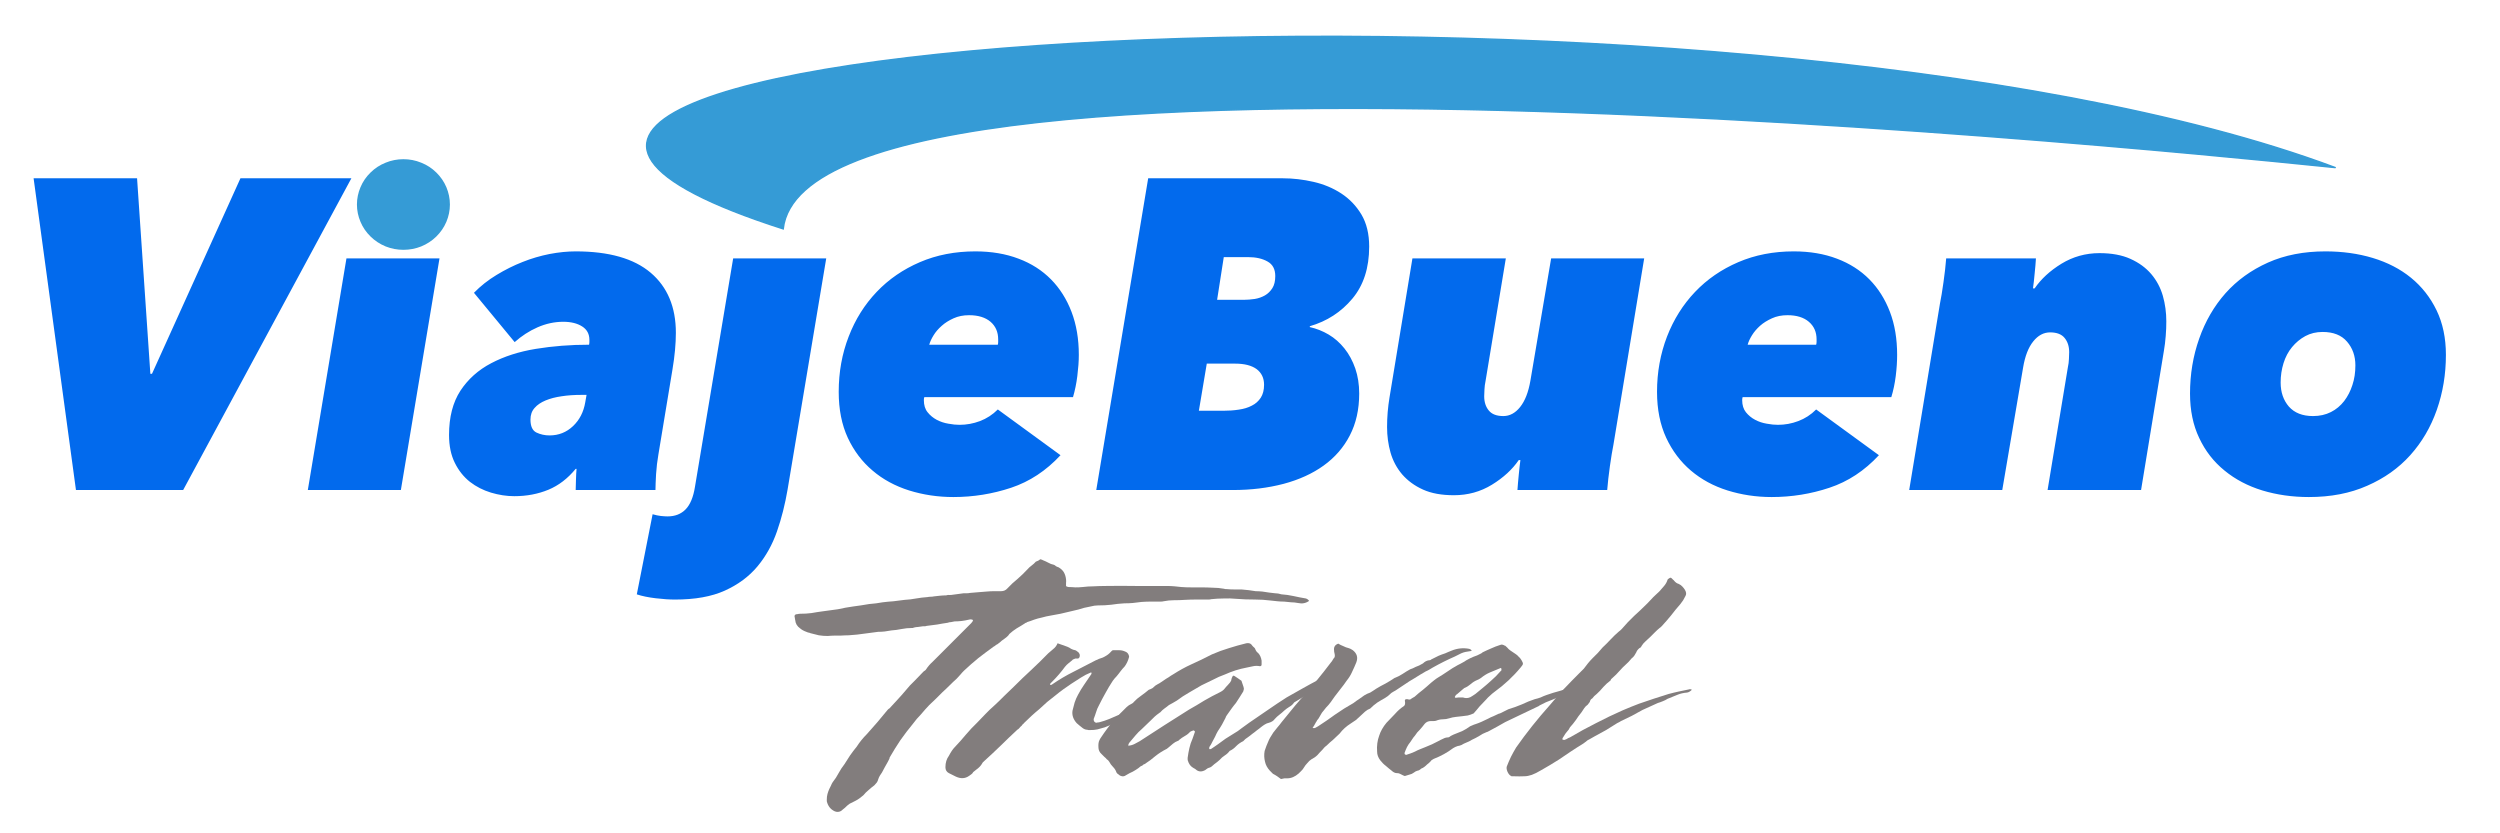<svg xmlns="http://www.w3.org/2000/svg" xmlns:xlink="http://www.w3.org/1999/xlink" width="150" zoomAndPan="magnify" viewBox="0 0 112.5 37.5" height="50" preserveAspectRatio="xMidYMid meet" version="1.0"><defs><g/></defs><path fill="#026aed" d="M 8.242 22.051 L 3.418 22.051 L 1.512 8.023 L 6.168 8.023 L 6.766 16.82 L 6.84 16.82 L 10.82 8.023 L 15.812 8.023 Z M 13.852 22.051 L 15.59 11.629 L 19.777 11.629 L 18.039 22.051 Z M 26.395 17.77 L 26.152 17.77 C 25.84 17.77 25.547 17.789 25.273 17.832 C 24.996 17.871 24.758 17.934 24.551 18.02 C 24.348 18.105 24.18 18.215 24.059 18.355 C 23.934 18.492 23.871 18.668 23.871 18.879 C 23.871 19.184 23.961 19.379 24.141 19.465 C 24.32 19.551 24.52 19.594 24.73 19.594 C 25.141 19.594 25.492 19.453 25.785 19.176 C 26.078 18.898 26.262 18.543 26.336 18.105 Z M 29.629 20.445 C 29.578 20.734 29.543 21.031 29.523 21.336 C 29.508 21.641 29.496 21.879 29.496 22.051 L 25.906 22.051 C 25.906 21.957 25.91 21.809 25.918 21.605 C 25.922 21.398 25.934 21.23 25.945 21.098 L 25.906 21.098 C 25.547 21.535 25.137 21.848 24.676 22.039 C 24.211 22.23 23.703 22.328 23.141 22.328 C 22.793 22.328 22.445 22.273 22.094 22.168 C 21.746 22.062 21.43 21.902 21.148 21.684 C 20.871 21.465 20.641 21.18 20.469 20.832 C 20.293 20.48 20.207 20.062 20.207 19.574 C 20.207 18.766 20.379 18.105 20.719 17.582 C 21.062 17.062 21.523 16.648 22.105 16.344 C 22.684 16.039 23.352 15.824 24.113 15.699 C 24.875 15.574 25.672 15.512 26.508 15.512 C 26.52 15.461 26.523 15.418 26.523 15.383 C 26.523 15.352 26.523 15.32 26.523 15.293 C 26.523 15.031 26.414 14.828 26.199 14.691 C 25.98 14.551 25.695 14.48 25.348 14.48 C 24.949 14.48 24.562 14.566 24.188 14.73 C 23.812 14.895 23.473 15.117 23.16 15.395 L 21.328 13.176 C 21.625 12.871 21.965 12.602 22.348 12.371 C 22.727 12.141 23.117 11.945 23.516 11.789 C 23.914 11.629 24.32 11.512 24.73 11.43 C 25.141 11.352 25.535 11.312 25.906 11.312 C 27.402 11.312 28.527 11.633 29.281 12.273 C 30.035 12.914 30.414 13.816 30.414 14.977 C 30.414 15.465 30.363 16.016 30.262 16.621 Z M 35.441 22.031 C 35.328 22.691 35.172 23.316 34.965 23.91 C 34.758 24.508 34.465 25.031 34.086 25.488 C 33.707 25.941 33.219 26.305 32.617 26.578 C 32.02 26.848 31.273 26.98 30.375 26.98 C 30.125 26.98 29.836 26.961 29.508 26.922 C 29.176 26.883 28.891 26.824 28.656 26.746 L 29.367 23.141 C 29.504 23.18 29.629 23.207 29.738 23.219 C 29.852 23.23 29.953 23.238 30.039 23.238 C 30.375 23.238 30.645 23.133 30.852 22.922 C 31.059 22.711 31.199 22.375 31.273 21.91 L 32.992 11.629 L 37.18 11.629 Z M 34.777 9.52 C 34.676 9.289 33.234 9.188 33.234 8.934 C 33.234 8.578 33.293 8.246 33.402 7.934 C 33.516 7.625 33.68 7.352 33.891 7.121 C 34.102 6.891 34.352 6.711 34.637 6.578 C 34.926 6.445 35.25 6.379 35.609 6.379 C 35.91 6.379 36.188 6.434 36.441 6.539 C 36.695 6.645 36.914 6.785 37.098 6.965 C 37.277 7.141 37.418 7.348 37.516 7.578 C 37.277 7.871 35.668 8.637 35.516 8.809 C 35.312 9.039 34.914 8.961 34.621 9.094 C 32.227 9.375 34.68 10.352 34.777 9.52 Z M 41.594 17.871 C 41.578 17.91 41.574 17.957 41.574 18.008 C 41.574 18.23 41.629 18.414 41.742 18.551 C 41.852 18.691 41.992 18.805 42.152 18.891 C 42.316 18.977 42.488 19.035 42.676 19.066 C 42.863 19.102 43.031 19.117 43.18 19.117 C 43.492 19.117 43.797 19.062 44.098 18.949 C 44.395 18.836 44.664 18.664 44.902 18.426 L 47.723 20.484 C 47.074 21.184 46.332 21.672 45.5 21.949 C 44.664 22.227 43.797 22.367 42.902 22.367 C 42.203 22.367 41.539 22.266 40.91 22.07 C 40.281 21.871 39.73 21.574 39.266 21.176 C 38.797 20.781 38.426 20.289 38.152 19.703 C 37.879 19.113 37.742 18.426 37.742 17.633 C 37.742 16.746 37.891 15.918 38.191 15.145 C 38.488 14.371 38.91 13.703 39.449 13.137 C 39.992 12.566 40.641 12.121 41.395 11.797 C 42.148 11.473 42.98 11.312 43.891 11.312 C 44.613 11.312 45.262 11.422 45.836 11.641 C 46.41 11.855 46.895 12.168 47.293 12.57 C 47.691 12.973 48 13.461 48.219 14.035 C 48.438 14.609 48.547 15.254 48.547 15.969 C 48.547 16.258 48.523 16.574 48.48 16.918 C 48.438 17.262 48.371 17.578 48.285 17.871 Z M 44.902 15.512 C 44.914 15.473 44.918 15.43 44.918 15.383 C 44.918 15.336 44.918 15.301 44.918 15.273 C 44.918 14.945 44.805 14.68 44.574 14.48 C 44.344 14.285 44.023 14.184 43.609 14.184 C 43.348 14.184 43.117 14.23 42.91 14.324 C 42.703 14.418 42.527 14.527 42.379 14.66 C 42.227 14.793 42.105 14.934 42.012 15.086 C 41.918 15.238 41.852 15.379 41.816 15.512 Z M 57.723 8.023 C 58.188 8.023 58.648 8.078 59.109 8.184 C 59.57 8.289 59.988 8.465 60.359 8.707 C 60.734 8.953 61.035 9.27 61.266 9.656 C 61.496 10.047 61.613 10.527 61.613 11.094 C 61.613 12.059 61.359 12.84 60.855 13.441 C 60.352 14.043 59.711 14.457 58.941 14.68 L 58.941 14.719 C 59.238 14.785 59.523 14.898 59.789 15.055 C 60.059 15.215 60.293 15.422 60.5 15.68 C 60.707 15.938 60.867 16.238 60.988 16.582 C 61.105 16.926 61.164 17.301 61.164 17.711 C 61.164 18.426 61.023 19.051 60.742 19.594 C 60.465 20.133 60.07 20.586 59.566 20.949 C 59.062 21.312 58.461 21.586 57.762 21.773 C 57.062 21.957 56.305 22.051 55.48 22.051 L 49.332 22.051 L 51.668 8.023 Z M 55.07 11.57 L 54.77 13.492 L 55.969 13.492 C 56.129 13.492 56.293 13.477 56.465 13.453 C 56.629 13.426 56.785 13.371 56.922 13.293 C 57.059 13.215 57.168 13.105 57.258 12.965 C 57.344 12.828 57.387 12.648 57.387 12.422 C 57.387 12.117 57.273 11.898 57.043 11.77 C 56.812 11.637 56.516 11.57 56.156 11.57 Z M 54.305 16.363 L 53.949 18.484 L 55.051 18.484 C 55.289 18.484 55.52 18.469 55.742 18.434 C 55.969 18.402 56.164 18.344 56.332 18.254 C 56.5 18.172 56.633 18.051 56.734 17.898 C 56.832 17.746 56.883 17.551 56.883 17.316 C 56.883 17.012 56.77 16.777 56.547 16.609 C 56.32 16.445 56 16.363 55.574 16.363 Z M 72.605 20.008 C 72.555 20.262 72.5 20.582 72.445 20.98 C 72.391 21.375 72.348 21.734 72.324 22.051 L 68.285 22.051 C 68.301 21.852 68.316 21.625 68.344 21.367 C 68.367 21.109 68.395 20.887 68.418 20.703 L 68.344 20.703 C 68.055 21.125 67.652 21.496 67.137 21.812 C 66.621 22.129 66.051 22.285 65.426 22.285 C 64.879 22.285 64.414 22.203 64.035 22.031 C 63.652 21.859 63.344 21.629 63.098 21.348 C 62.855 21.062 62.68 20.734 62.574 20.367 C 62.469 19.996 62.418 19.613 62.418 19.215 C 62.418 19.004 62.426 18.785 62.445 18.551 C 62.465 18.32 62.492 18.102 62.527 17.891 L 63.559 11.629 L 67.762 11.629 L 66.848 17.156 C 66.82 17.273 66.809 17.398 66.801 17.523 C 66.793 17.648 66.789 17.75 66.789 17.832 C 66.789 18.094 66.859 18.309 66.996 18.473 C 67.133 18.641 67.352 18.723 67.652 18.723 C 67.938 18.723 68.191 18.586 68.406 18.316 C 68.625 18.043 68.777 17.652 68.867 17.137 L 69.801 11.629 L 73.988 11.629 Z M 78.418 17.871 C 78.406 17.91 78.398 17.957 78.398 18.008 C 78.398 18.23 78.457 18.414 78.566 18.551 C 78.68 18.691 78.816 18.805 78.98 18.891 C 79.141 18.977 79.316 19.035 79.504 19.066 C 79.691 19.102 79.859 19.117 80.008 19.117 C 80.32 19.117 80.625 19.062 80.922 18.949 C 81.223 18.836 81.492 18.664 81.727 18.426 L 84.551 20.484 C 83.902 21.184 83.16 21.672 82.324 21.949 C 81.492 22.227 80.625 22.367 79.727 22.367 C 79.027 22.367 78.367 22.266 77.738 22.07 C 77.105 21.871 76.559 21.574 76.09 21.176 C 75.625 20.781 75.254 20.289 74.98 19.703 C 74.707 19.113 74.566 18.426 74.566 17.633 C 74.566 16.746 74.719 15.918 75.016 15.145 C 75.316 14.371 75.738 13.703 76.277 13.137 C 76.82 12.566 77.469 12.121 78.223 11.797 C 78.977 11.473 79.809 11.312 80.719 11.312 C 81.441 11.312 82.09 11.422 82.664 11.641 C 83.234 11.855 83.723 12.168 84.121 12.57 C 84.52 12.973 84.828 13.461 85.047 14.035 C 85.266 14.609 85.371 15.254 85.371 15.969 C 85.371 16.258 85.352 16.574 85.309 16.918 C 85.266 17.262 85.199 17.578 85.109 17.871 Z M 81.727 15.512 C 81.738 15.473 81.746 15.43 81.746 15.383 C 81.746 15.336 81.746 15.301 81.746 15.273 C 81.746 14.945 81.633 14.68 81.398 14.48 C 81.172 14.285 80.848 14.184 80.438 14.184 C 80.176 14.184 79.941 14.23 79.738 14.324 C 79.531 14.418 79.352 14.527 79.203 14.66 C 79.055 14.793 78.934 14.934 78.84 15.086 C 78.746 15.238 78.68 15.379 78.645 15.512 Z M 87.297 13.668 C 87.348 13.418 87.402 13.094 87.457 12.699 C 87.512 12.305 87.555 11.945 87.578 11.629 L 91.617 11.629 C 91.605 11.828 91.586 12.055 91.559 12.312 C 91.535 12.57 91.512 12.793 91.484 12.977 L 91.559 12.977 C 91.848 12.555 92.25 12.184 92.766 11.867 C 93.285 11.551 93.855 11.391 94.477 11.391 C 95.023 11.391 95.488 11.477 95.867 11.648 C 96.25 11.82 96.562 12.047 96.805 12.332 C 97.047 12.617 97.223 12.945 97.328 13.312 C 97.434 13.684 97.484 14.066 97.484 14.461 C 97.484 14.672 97.477 14.895 97.457 15.125 C 97.441 15.355 97.41 15.578 97.375 15.789 L 96.348 22.051 L 92.141 22.051 L 93.055 16.523 C 93.082 16.402 93.098 16.281 93.102 16.156 C 93.109 16.031 93.113 15.93 93.113 15.848 C 93.113 15.586 93.043 15.371 92.906 15.207 C 92.77 15.039 92.551 14.957 92.254 14.957 C 91.965 14.957 91.711 15.094 91.496 15.363 C 91.277 15.633 91.125 16.027 91.039 16.543 L 90.102 22.051 L 85.914 22.051 Z M 103.898 22.367 C 103.152 22.367 102.453 22.266 101.805 22.07 C 101.156 21.871 100.59 21.574 100.105 21.176 C 99.617 20.781 99.238 20.293 98.965 19.711 C 98.688 19.133 98.551 18.465 98.551 17.711 C 98.551 16.84 98.688 16.016 98.965 15.234 C 99.238 14.457 99.633 13.777 100.148 13.195 C 100.668 12.613 101.301 12.156 102.059 11.816 C 102.812 11.48 103.672 11.312 104.645 11.312 C 105.406 11.312 106.117 11.41 106.777 11.609 C 107.438 11.809 108.012 12.105 108.496 12.5 C 108.984 12.898 109.367 13.387 109.648 13.969 C 109.926 14.547 110.066 15.215 110.066 15.969 C 110.066 16.84 109.93 17.664 109.656 18.445 C 109.383 19.223 108.984 19.902 108.461 20.484 C 107.938 21.066 107.293 21.523 106.523 21.859 C 105.758 22.199 104.883 22.367 103.898 22.367 Z M 105.992 16.441 C 105.992 16.02 105.867 15.664 105.617 15.375 C 105.367 15.082 105 14.938 104.516 14.938 C 104.23 14.938 103.969 15 103.738 15.125 C 103.508 15.25 103.309 15.418 103.141 15.621 C 102.973 15.824 102.844 16.066 102.758 16.344 C 102.672 16.621 102.629 16.91 102.629 17.215 C 102.629 17.652 102.754 18.012 103 18.297 C 103.25 18.578 103.609 18.723 104.086 18.723 C 104.383 18.723 104.652 18.664 104.891 18.543 C 105.125 18.426 105.324 18.258 105.488 18.047 C 105.648 17.836 105.773 17.594 105.859 17.324 C 105.949 17.055 105.992 16.762 105.992 16.441 Z M 105.992 16.441 " fill-opacity="1" fill-rule="nonzero"/><path stroke-linecap="butt" transform="matrix(0.073, 0, 0, 0.072, -73.159, -55.934)" fill-opacity="1" fill="#359bd6" fill-rule="evenodd" stroke-linejoin="miter" d="M 2441.689 881.585 C 2448.147 882.825 1501.265 775.936 1484.956 919.91 C 1113.136 799.006 2071.752 741.223 2441.689 881.585 Z M 2441.689 881.585 " stroke="#359bd6" stroke-width="0.9" stroke-opacity="1" stroke-miterlimit="22.926"/><path fill="#359bd6" d="M 20.246 9.203 C 20.246 9.473 20.191 9.734 20.086 9.984 C 19.98 10.234 19.828 10.453 19.633 10.645 C 19.438 10.836 19.211 10.984 18.953 11.09 C 18.699 11.191 18.43 11.242 18.152 11.242 C 17.879 11.242 17.609 11.191 17.355 11.09 C 17.098 10.984 16.871 10.836 16.676 10.645 C 16.48 10.453 16.328 10.234 16.223 9.984 C 16.117 9.734 16.062 9.473 16.062 9.203 C 16.062 8.934 16.117 8.672 16.223 8.422 C 16.328 8.172 16.48 7.953 16.676 7.762 C 16.871 7.57 17.098 7.422 17.355 7.32 C 17.609 7.215 17.879 7.164 18.152 7.164 C 18.43 7.164 18.699 7.215 18.953 7.32 C 19.211 7.422 19.438 7.57 19.633 7.762 C 19.828 7.953 19.98 8.172 20.086 8.422 C 20.191 8.672 20.246 8.934 20.246 9.203 Z M 20.246 9.203 " fill-opacity="1" fill-rule="nonzero"/><g fill="#827d7d" fill-opacity="1"><g transform="translate(36.331, 34.791)"><g><path d="M 10.484 -9.625 C 10.535 -9.613 10.578 -9.598 10.609 -9.578 C 10.691 -9.547 10.77 -9.508 10.844 -9.469 C 10.914 -9.426 11 -9.395 11.094 -9.375 C 11.125 -9.363 11.156 -9.344 11.188 -9.312 C 11.227 -9.289 11.266 -9.273 11.297 -9.266 C 11.41 -9.203 11.492 -9.125 11.547 -9.031 C 11.598 -8.938 11.629 -8.832 11.641 -8.719 C 11.648 -8.664 11.648 -8.613 11.641 -8.562 C 11.641 -8.52 11.641 -8.473 11.641 -8.422 C 11.648 -8.41 11.664 -8.398 11.688 -8.391 C 11.719 -8.379 11.738 -8.375 11.75 -8.375 C 11.852 -8.375 11.957 -8.367 12.062 -8.359 C 12.176 -8.359 12.285 -8.363 12.391 -8.375 C 12.555 -8.395 12.719 -8.406 12.875 -8.406 C 13.039 -8.414 13.211 -8.422 13.391 -8.422 C 13.859 -8.43 14.328 -8.43 14.797 -8.422 C 15.273 -8.422 15.75 -8.422 16.219 -8.422 C 16.32 -8.422 16.426 -8.414 16.531 -8.406 C 16.633 -8.395 16.734 -8.383 16.828 -8.375 C 16.973 -8.363 17.125 -8.359 17.281 -8.359 C 17.438 -8.359 17.594 -8.359 17.75 -8.359 C 17.914 -8.359 18.082 -8.352 18.25 -8.344 C 18.414 -8.344 18.582 -8.328 18.75 -8.297 C 18.77 -8.285 18.812 -8.281 18.875 -8.281 C 18.988 -8.27 19.098 -8.266 19.203 -8.266 C 19.316 -8.266 19.426 -8.266 19.531 -8.266 C 19.645 -8.254 19.754 -8.242 19.859 -8.234 C 19.961 -8.223 20.066 -8.207 20.172 -8.188 C 20.273 -8.188 20.375 -8.18 20.469 -8.172 C 20.57 -8.16 20.676 -8.145 20.781 -8.125 C 20.863 -8.113 20.953 -8.102 21.047 -8.094 C 21.141 -8.094 21.234 -8.078 21.328 -8.047 C 21.516 -8.035 21.695 -8.008 21.875 -7.969 C 22.062 -7.926 22.25 -7.891 22.438 -7.859 C 22.5 -7.836 22.547 -7.801 22.578 -7.75 C 22.43 -7.645 22.266 -7.613 22.078 -7.656 C 21.973 -7.676 21.867 -7.688 21.766 -7.688 C 21.66 -7.695 21.555 -7.707 21.453 -7.719 C 21.359 -7.719 21.258 -7.723 21.156 -7.734 C 21.051 -7.742 20.953 -7.754 20.859 -7.766 C 20.617 -7.797 20.379 -7.812 20.141 -7.812 C 19.859 -7.812 19.578 -7.82 19.297 -7.844 C 19.109 -7.863 18.922 -7.867 18.734 -7.859 C 18.547 -7.859 18.359 -7.848 18.172 -7.828 C 18.141 -7.816 18.102 -7.812 18.062 -7.812 C 18.031 -7.812 17.992 -7.812 17.953 -7.812 C 17.785 -7.812 17.625 -7.812 17.469 -7.812 C 17.312 -7.812 17.148 -7.805 16.984 -7.797 C 16.828 -7.785 16.664 -7.781 16.5 -7.781 C 16.344 -7.781 16.188 -7.766 16.031 -7.734 C 15.988 -7.723 15.945 -7.719 15.906 -7.719 C 15.875 -7.719 15.832 -7.719 15.781 -7.719 C 15.656 -7.719 15.531 -7.719 15.406 -7.719 C 15.281 -7.719 15.156 -7.711 15.031 -7.703 C 14.906 -7.691 14.773 -7.676 14.641 -7.656 C 14.516 -7.645 14.391 -7.641 14.266 -7.641 C 14.066 -7.629 13.867 -7.609 13.672 -7.578 C 13.484 -7.555 13.285 -7.547 13.078 -7.547 C 12.973 -7.547 12.863 -7.531 12.75 -7.5 C 12.645 -7.477 12.547 -7.457 12.453 -7.438 C 12.285 -7.383 12.109 -7.336 11.922 -7.297 C 11.742 -7.254 11.566 -7.211 11.391 -7.172 C 11.254 -7.148 11.113 -7.125 10.969 -7.094 C 10.82 -7.07 10.68 -7.039 10.547 -7 C 10.43 -6.977 10.316 -6.945 10.203 -6.906 C 10.098 -6.863 9.992 -6.828 9.891 -6.797 C 9.879 -6.785 9.863 -6.773 9.844 -6.766 C 9.82 -6.766 9.801 -6.754 9.781 -6.734 C 9.664 -6.66 9.547 -6.586 9.422 -6.516 C 9.305 -6.441 9.195 -6.359 9.094 -6.266 C 9.062 -6.211 9.02 -6.164 8.969 -6.125 C 8.926 -6.094 8.879 -6.055 8.828 -6.016 C 8.773 -5.984 8.727 -5.945 8.688 -5.906 C 8.645 -5.875 8.598 -5.836 8.547 -5.797 C 8.516 -5.785 8.488 -5.77 8.469 -5.75 C 8.445 -5.727 8.414 -5.707 8.375 -5.688 C 8.145 -5.52 7.914 -5.348 7.688 -5.172 C 7.469 -4.992 7.254 -4.805 7.047 -4.609 C 6.992 -4.555 6.941 -4.5 6.891 -4.438 C 6.836 -4.375 6.781 -4.312 6.719 -4.25 C 6.613 -4.156 6.508 -4.055 6.406 -3.953 C 6.301 -3.848 6.191 -3.742 6.078 -3.641 C 5.984 -3.547 5.883 -3.445 5.781 -3.344 C 5.688 -3.25 5.586 -3.156 5.484 -3.062 C 5.422 -3 5.359 -2.93 5.297 -2.859 C 5.234 -2.785 5.172 -2.711 5.109 -2.641 C 5.047 -2.578 4.984 -2.508 4.922 -2.438 C 4.859 -2.363 4.801 -2.289 4.75 -2.219 C 4.551 -1.977 4.363 -1.734 4.188 -1.484 C 4.02 -1.234 3.859 -0.973 3.703 -0.703 C 3.703 -0.672 3.691 -0.641 3.672 -0.609 C 3.66 -0.586 3.645 -0.555 3.625 -0.516 C 3.582 -0.441 3.535 -0.359 3.484 -0.266 C 3.441 -0.18 3.398 -0.102 3.359 -0.031 C 3.328 0.02 3.297 0.066 3.266 0.109 C 3.234 0.16 3.207 0.219 3.188 0.281 C 3.176 0.332 3.156 0.379 3.125 0.422 C 3.094 0.461 3.055 0.504 3.016 0.547 C 2.922 0.617 2.832 0.691 2.75 0.766 C 2.664 0.836 2.586 0.914 2.516 1 C 2.398 1.102 2.281 1.188 2.156 1.25 C 2.07 1.289 1.988 1.332 1.906 1.375 C 1.832 1.426 1.758 1.488 1.688 1.562 C 1.664 1.582 1.641 1.602 1.609 1.625 C 1.578 1.656 1.547 1.68 1.516 1.703 C 1.422 1.754 1.328 1.758 1.234 1.719 C 1.047 1.633 0.926 1.484 0.875 1.266 C 0.875 1.242 0.875 1.219 0.875 1.188 C 0.875 1.102 0.883 1.02 0.906 0.938 C 0.926 0.863 0.953 0.789 0.984 0.719 C 1.016 0.664 1.039 0.613 1.062 0.562 C 1.082 0.508 1.109 0.457 1.141 0.406 C 1.242 0.281 1.332 0.145 1.406 0 C 1.477 -0.133 1.566 -0.27 1.672 -0.406 C 1.754 -0.531 1.836 -0.66 1.922 -0.797 C 2.016 -0.93 2.113 -1.062 2.219 -1.188 C 2.352 -1.395 2.504 -1.582 2.672 -1.75 C 2.828 -1.926 2.984 -2.102 3.141 -2.281 C 3.297 -2.469 3.453 -2.656 3.609 -2.844 C 3.629 -2.863 3.645 -2.879 3.656 -2.891 C 3.676 -2.898 3.691 -2.91 3.703 -2.922 C 3.828 -3.055 3.945 -3.188 4.062 -3.312 C 4.188 -3.445 4.305 -3.582 4.422 -3.719 C 4.547 -3.875 4.676 -4.016 4.812 -4.141 C 4.945 -4.273 5.082 -4.414 5.219 -4.562 C 5.238 -4.582 5.258 -4.598 5.281 -4.609 C 5.312 -4.629 5.332 -4.648 5.344 -4.672 C 5.426 -4.797 5.52 -4.906 5.625 -5 C 5.727 -5.102 5.832 -5.207 5.938 -5.312 C 6.176 -5.551 6.414 -5.789 6.656 -6.031 C 6.895 -6.27 7.133 -6.508 7.375 -6.75 C 7.426 -6.801 7.453 -6.848 7.453 -6.891 C 7.398 -6.922 7.336 -6.926 7.266 -6.906 C 7.047 -6.852 6.832 -6.828 6.625 -6.828 C 6.57 -6.816 6.52 -6.805 6.469 -6.797 C 6.414 -6.797 6.363 -6.785 6.312 -6.766 C 6.156 -6.742 6 -6.719 5.844 -6.688 C 5.688 -6.664 5.523 -6.645 5.359 -6.625 C 5.336 -6.613 5.312 -6.609 5.281 -6.609 C 5.258 -6.609 5.234 -6.609 5.203 -6.609 C 5.129 -6.598 5.055 -6.586 4.984 -6.578 C 4.922 -6.578 4.852 -6.566 4.781 -6.547 C 4.77 -6.535 4.754 -6.531 4.734 -6.531 C 4.723 -6.531 4.711 -6.531 4.703 -6.531 C 4.547 -6.531 4.391 -6.516 4.234 -6.484 C 4.078 -6.453 3.926 -6.43 3.781 -6.422 C 3.688 -6.41 3.586 -6.395 3.484 -6.375 C 3.391 -6.363 3.289 -6.359 3.188 -6.359 C 3.031 -6.336 2.875 -6.316 2.719 -6.297 C 2.562 -6.273 2.398 -6.254 2.234 -6.234 C 2.117 -6.223 1.992 -6.211 1.859 -6.203 C 1.734 -6.203 1.609 -6.195 1.484 -6.188 C 1.391 -6.188 1.297 -6.188 1.203 -6.188 C 1.109 -6.188 1.016 -6.18 0.922 -6.172 C 0.785 -6.172 0.648 -6.18 0.516 -6.203 C 0.379 -6.234 0.254 -6.266 0.141 -6.297 C 0.098 -6.316 0.062 -6.328 0.031 -6.328 C 0 -6.336 -0.023 -6.348 -0.047 -6.359 C -0.16 -6.398 -0.254 -6.453 -0.328 -6.516 C -0.461 -6.609 -0.535 -6.734 -0.547 -6.891 C -0.555 -6.922 -0.562 -6.953 -0.562 -6.984 C -0.57 -7.016 -0.578 -7.047 -0.578 -7.078 C -0.578 -7.086 -0.562 -7.109 -0.531 -7.141 C -0.5 -7.148 -0.469 -7.156 -0.438 -7.156 C -0.406 -7.164 -0.367 -7.172 -0.328 -7.172 C -0.148 -7.172 0.02 -7.18 0.188 -7.203 C 0.352 -7.234 0.52 -7.258 0.688 -7.281 C 0.812 -7.301 0.926 -7.316 1.031 -7.328 C 1.145 -7.348 1.258 -7.363 1.375 -7.375 C 1.602 -7.426 1.832 -7.469 2.062 -7.5 C 2.301 -7.531 2.539 -7.566 2.781 -7.609 C 2.883 -7.617 2.988 -7.629 3.094 -7.641 C 3.195 -7.66 3.297 -7.676 3.391 -7.688 C 3.547 -7.707 3.707 -7.723 3.875 -7.734 C 4.039 -7.754 4.207 -7.773 4.375 -7.797 C 4.551 -7.805 4.723 -7.828 4.891 -7.859 C 5.066 -7.891 5.238 -7.91 5.406 -7.922 C 5.445 -7.93 5.492 -7.938 5.547 -7.938 C 5.598 -7.938 5.645 -7.941 5.688 -7.953 C 5.781 -7.961 5.875 -7.973 5.969 -7.984 C 6.062 -7.992 6.156 -8 6.25 -8 C 6.301 -8.02 6.352 -8.023 6.406 -8.016 C 6.457 -8.016 6.508 -8.02 6.562 -8.031 C 6.645 -8.039 6.723 -8.051 6.797 -8.062 C 6.867 -8.07 6.945 -8.082 7.031 -8.094 C 7.07 -8.094 7.117 -8.094 7.172 -8.094 C 7.223 -8.094 7.27 -8.098 7.312 -8.109 C 7.438 -8.117 7.562 -8.129 7.688 -8.141 C 7.82 -8.148 7.953 -8.16 8.078 -8.172 C 8.18 -8.18 8.285 -8.188 8.391 -8.188 C 8.492 -8.188 8.602 -8.188 8.719 -8.188 C 8.832 -8.188 8.926 -8.227 9 -8.312 C 9.145 -8.469 9.297 -8.609 9.453 -8.734 C 9.609 -8.867 9.758 -9.016 9.906 -9.172 C 9.957 -9.234 10.02 -9.289 10.094 -9.344 C 10.164 -9.395 10.227 -9.453 10.281 -9.516 C 10.32 -9.535 10.359 -9.551 10.391 -9.562 C 10.422 -9.582 10.453 -9.602 10.484 -9.625 Z M 10.484 -9.625 "/></g></g></g><g fill="#827d7d" fill-opacity="1"><g transform="translate(45.482, 34.791)"><g><path d="M 2.109 -5.844 C 2.266 -5.789 2.41 -5.738 2.547 -5.688 C 2.609 -5.664 2.664 -5.633 2.719 -5.594 C 2.781 -5.562 2.844 -5.539 2.906 -5.531 C 2.938 -5.52 2.961 -5.504 2.984 -5.484 C 3.004 -5.473 3.023 -5.457 3.047 -5.438 C 3.086 -5.395 3.109 -5.348 3.109 -5.297 C 3.109 -5.223 3.082 -5.176 3.031 -5.156 C 2.977 -5.156 2.938 -5.156 2.906 -5.156 C 2.883 -5.145 2.859 -5.133 2.828 -5.125 C 2.797 -5.113 2.773 -5.098 2.766 -5.078 C 2.711 -5.035 2.656 -4.988 2.594 -4.938 C 2.539 -4.895 2.488 -4.844 2.438 -4.781 C 2.27 -4.551 2.082 -4.332 1.875 -4.125 C 1.852 -4.102 1.832 -4.082 1.812 -4.062 C 1.789 -4.039 1.773 -4.02 1.766 -4 C 1.773 -3.977 1.785 -3.969 1.797 -3.969 C 1.828 -3.969 1.852 -3.977 1.875 -4 C 2.176 -4.207 2.492 -4.395 2.828 -4.562 C 3.172 -4.738 3.504 -4.91 3.828 -5.078 C 3.859 -5.086 3.883 -5.098 3.906 -5.109 C 3.926 -5.117 3.945 -5.129 3.969 -5.141 C 4.082 -5.172 4.18 -5.211 4.266 -5.266 C 4.359 -5.316 4.441 -5.383 4.516 -5.469 C 4.547 -5.508 4.578 -5.531 4.609 -5.531 C 4.703 -5.531 4.797 -5.531 4.891 -5.531 C 4.984 -5.531 5.07 -5.508 5.156 -5.469 C 5.219 -5.445 5.266 -5.406 5.297 -5.344 C 5.316 -5.301 5.328 -5.266 5.328 -5.234 C 5.285 -5.066 5.219 -4.922 5.125 -4.797 C 5.062 -4.734 5 -4.66 4.938 -4.578 C 4.883 -4.504 4.828 -4.43 4.766 -4.359 C 4.703 -4.297 4.645 -4.227 4.594 -4.156 C 4.477 -3.977 4.367 -3.797 4.266 -3.609 C 4.16 -3.422 4.062 -3.234 3.969 -3.047 C 3.914 -2.953 3.875 -2.852 3.844 -2.75 C 3.812 -2.645 3.773 -2.539 3.734 -2.438 C 3.734 -2.426 3.734 -2.422 3.734 -2.422 C 3.734 -2.422 3.734 -2.414 3.734 -2.406 C 3.734 -2.375 3.742 -2.344 3.766 -2.312 C 3.797 -2.281 3.828 -2.266 3.859 -2.266 C 3.879 -2.273 3.898 -2.281 3.922 -2.281 C 3.953 -2.281 3.984 -2.285 4.016 -2.297 C 4.141 -2.328 4.281 -2.375 4.438 -2.438 C 4.594 -2.508 4.75 -2.578 4.906 -2.641 C 5.07 -2.703 5.234 -2.766 5.391 -2.828 C 5.422 -2.848 5.453 -2.859 5.484 -2.859 C 5.516 -2.867 5.547 -2.879 5.578 -2.891 C 5.598 -2.891 5.617 -2.883 5.641 -2.875 C 5.66 -2.875 5.688 -2.875 5.719 -2.875 C 5.656 -2.812 5.594 -2.758 5.531 -2.719 C 5.469 -2.676 5.406 -2.641 5.344 -2.609 C 5.164 -2.504 4.984 -2.406 4.797 -2.312 C 4.617 -2.219 4.43 -2.133 4.234 -2.062 C 4.117 -2.031 4.008 -2 3.906 -1.969 C 3.801 -1.945 3.688 -1.938 3.562 -1.938 C 3.539 -1.938 3.52 -1.938 3.5 -1.938 C 3.477 -1.945 3.457 -1.953 3.438 -1.953 C 3.375 -1.953 3.305 -1.977 3.234 -2.031 C 3.141 -2.102 3.051 -2.176 2.969 -2.25 C 2.812 -2.426 2.75 -2.613 2.781 -2.812 C 2.812 -2.938 2.844 -3.055 2.875 -3.172 C 2.914 -3.297 2.969 -3.414 3.031 -3.531 C 3.113 -3.688 3.203 -3.832 3.297 -3.969 C 3.391 -4.113 3.488 -4.258 3.594 -4.406 C 3.625 -4.438 3.641 -4.473 3.641 -4.516 C 3.629 -4.523 3.617 -4.531 3.609 -4.531 C 3.453 -4.469 3.301 -4.391 3.156 -4.297 C 3.008 -4.203 2.863 -4.109 2.719 -4.016 C 2.602 -3.93 2.484 -3.848 2.359 -3.766 C 2.242 -3.68 2.129 -3.594 2.016 -3.5 C 1.891 -3.406 1.766 -3.305 1.641 -3.203 C 1.523 -3.098 1.406 -2.988 1.281 -2.875 C 1.164 -2.781 1.051 -2.68 0.938 -2.578 C 0.832 -2.473 0.719 -2.363 0.594 -2.25 C 0.594 -2.238 0.578 -2.223 0.547 -2.203 C 0.523 -2.18 0.508 -2.16 0.5 -2.141 C 0.457 -2.109 0.422 -2.07 0.391 -2.031 C 0.367 -2 0.336 -1.973 0.297 -1.953 C 0.047 -1.723 -0.195 -1.488 -0.438 -1.25 C -0.688 -1.008 -0.938 -0.773 -1.188 -0.547 C -1.195 -0.535 -1.207 -0.523 -1.219 -0.516 C -1.238 -0.504 -1.254 -0.488 -1.266 -0.469 C -1.316 -0.375 -1.379 -0.297 -1.453 -0.234 C -1.535 -0.172 -1.613 -0.109 -1.688 -0.047 C -1.707 -0.004 -1.734 0.023 -1.766 0.047 C -1.797 0.066 -1.832 0.094 -1.875 0.125 C -2.051 0.25 -2.25 0.258 -2.469 0.156 C -2.52 0.133 -2.57 0.109 -2.625 0.078 C -2.676 0.055 -2.727 0.031 -2.781 0 C -2.883 -0.051 -2.938 -0.141 -2.938 -0.266 C -2.938 -0.473 -2.883 -0.645 -2.781 -0.781 C -2.695 -0.945 -2.609 -1.078 -2.516 -1.172 C -2.336 -1.359 -2.172 -1.547 -2.016 -1.734 C -1.859 -1.922 -1.691 -2.098 -1.516 -2.266 C -1.391 -2.398 -1.266 -2.531 -1.141 -2.656 C -1.016 -2.789 -0.883 -2.914 -0.75 -3.031 C -0.594 -3.176 -0.441 -3.32 -0.297 -3.469 C -0.148 -3.613 -0.004 -3.754 0.141 -3.891 C 0.391 -4.141 0.648 -4.391 0.922 -4.641 C 1.191 -4.891 1.445 -5.141 1.688 -5.391 C 1.727 -5.422 1.766 -5.453 1.797 -5.484 C 1.836 -5.516 1.875 -5.547 1.906 -5.578 C 2 -5.648 2.066 -5.738 2.109 -5.844 Z M 2.109 -5.844 "/></g></g></g><g fill="#827d7d" fill-opacity="1"><g transform="translate(51.913, 34.791)"><g><path d="M -1.141 -1.203 C -1.148 -1.191 -1.148 -1.188 -1.141 -1.188 C -1.141 -1.195 -1.141 -1.203 -1.141 -1.203 Z M 8.641 -4.656 L 8.641 -4.641 C 8.641 -4.641 8.633 -4.645 8.625 -4.656 C 8.613 -4.645 8.609 -4.633 8.609 -4.625 C 8.609 -4.613 8.598 -4.602 8.578 -4.594 C 8.547 -4.582 8.516 -4.566 8.484 -4.547 C 8.453 -4.535 8.41 -4.52 8.359 -4.5 C 8.242 -4.445 8.129 -4.383 8.016 -4.312 C 7.898 -4.238 7.785 -4.164 7.672 -4.094 C 7.641 -4.07 7.609 -4.047 7.578 -4.016 C 7.555 -3.984 7.523 -3.961 7.484 -3.953 C 7.43 -3.91 7.379 -3.863 7.328 -3.812 C 7.285 -3.77 7.234 -3.738 7.172 -3.719 C 7.148 -3.707 7.129 -3.695 7.109 -3.688 C 7.086 -3.688 7.07 -3.676 7.062 -3.656 C 6.957 -3.57 6.844 -3.492 6.719 -3.422 C 6.602 -3.348 6.484 -3.273 6.359 -3.203 C 6.359 -3.203 6.352 -3.195 6.344 -3.188 C 6.344 -3.188 6.336 -3.188 6.328 -3.188 C 6.273 -3.102 6.203 -3.035 6.109 -2.984 C 6.023 -2.93 5.945 -2.875 5.875 -2.812 C 5.812 -2.75 5.738 -2.688 5.656 -2.625 C 5.582 -2.57 5.516 -2.508 5.453 -2.438 C 5.391 -2.352 5.301 -2.297 5.188 -2.266 C 5.125 -2.254 5.062 -2.227 5 -2.188 C 4.945 -2.156 4.895 -2.117 4.844 -2.078 C 4.781 -2.023 4.711 -1.973 4.641 -1.922 C 4.578 -1.867 4.508 -1.816 4.438 -1.766 C 4.375 -1.711 4.305 -1.66 4.234 -1.609 C 4.16 -1.566 4.094 -1.508 4.031 -1.438 C 3.914 -1.383 3.812 -1.312 3.719 -1.219 C 3.633 -1.125 3.535 -1.051 3.422 -1 C 3.359 -0.914 3.285 -0.848 3.203 -0.797 C 3.117 -0.742 3.039 -0.676 2.969 -0.594 C 2.938 -0.562 2.898 -0.531 2.859 -0.5 C 2.816 -0.469 2.773 -0.438 2.734 -0.406 C 2.691 -0.363 2.648 -0.328 2.609 -0.297 C 2.566 -0.266 2.52 -0.242 2.469 -0.234 C 2.438 -0.223 2.41 -0.207 2.391 -0.188 C 2.367 -0.176 2.348 -0.16 2.328 -0.141 C 2.16 -0.047 2.016 -0.055 1.891 -0.172 C 1.867 -0.191 1.844 -0.207 1.812 -0.219 C 1.781 -0.238 1.75 -0.258 1.719 -0.281 C 1.633 -0.352 1.578 -0.441 1.547 -0.547 C 1.535 -0.566 1.531 -0.594 1.531 -0.625 C 1.531 -0.656 1.531 -0.676 1.531 -0.688 C 1.551 -0.844 1.578 -0.988 1.609 -1.125 C 1.641 -1.27 1.688 -1.41 1.75 -1.547 C 1.789 -1.66 1.828 -1.766 1.859 -1.859 C 1.859 -1.879 1.848 -1.895 1.828 -1.906 C 1.816 -1.914 1.805 -1.922 1.797 -1.922 C 1.785 -1.922 1.781 -1.922 1.781 -1.922 C 1.758 -1.91 1.734 -1.898 1.703 -1.891 C 1.68 -1.879 1.66 -1.867 1.641 -1.859 C 1.578 -1.785 1.5 -1.723 1.406 -1.672 C 1.312 -1.617 1.227 -1.562 1.156 -1.5 C 1.133 -1.469 1.113 -1.453 1.094 -1.453 C 1.008 -1.422 0.938 -1.379 0.875 -1.328 C 0.812 -1.273 0.742 -1.219 0.672 -1.156 C 0.629 -1.125 0.602 -1.102 0.594 -1.094 C 0.406 -1 0.234 -0.891 0.078 -0.766 C -0.066 -0.641 -0.227 -0.52 -0.406 -0.406 C -0.438 -0.406 -0.461 -0.391 -0.484 -0.359 C -0.516 -0.336 -0.547 -0.32 -0.578 -0.312 C -0.648 -0.25 -0.727 -0.191 -0.812 -0.141 C -0.895 -0.086 -0.984 -0.039 -1.078 0 C -1.117 0.02 -1.156 0.039 -1.188 0.062 C -1.219 0.082 -1.254 0.102 -1.297 0.125 C -1.359 0.156 -1.43 0.148 -1.516 0.109 C -1.547 0.086 -1.57 0.066 -1.594 0.047 C -1.625 0.035 -1.648 0.008 -1.672 -0.031 C -1.703 -0.125 -1.754 -0.207 -1.828 -0.281 C -1.898 -0.352 -1.957 -0.43 -2 -0.516 C -2.031 -0.566 -2.066 -0.602 -2.109 -0.625 C -2.141 -0.664 -2.176 -0.703 -2.219 -0.734 C -2.258 -0.773 -2.301 -0.816 -2.344 -0.859 C -2.438 -0.941 -2.484 -1.047 -2.484 -1.172 C -2.492 -1.305 -2.477 -1.41 -2.438 -1.484 C -2.426 -1.504 -2.414 -1.523 -2.406 -1.547 C -2.395 -1.566 -2.383 -1.582 -2.375 -1.594 C -2.281 -1.738 -2.18 -1.879 -2.078 -2.016 C -1.973 -2.16 -1.863 -2.297 -1.75 -2.422 C -1.688 -2.473 -1.629 -2.531 -1.578 -2.594 C -1.535 -2.656 -1.484 -2.711 -1.422 -2.766 C -1.348 -2.836 -1.281 -2.906 -1.219 -2.969 C -1.156 -3.031 -1.078 -3.082 -0.984 -3.125 C -0.941 -3.145 -0.91 -3.172 -0.891 -3.203 C -0.797 -3.305 -0.688 -3.398 -0.562 -3.484 C -0.445 -3.566 -0.332 -3.656 -0.219 -3.75 C -0.156 -3.77 -0.098 -3.797 -0.047 -3.828 C -0.004 -3.867 0.035 -3.906 0.078 -3.938 C 0.141 -3.977 0.203 -4.016 0.266 -4.047 C 0.328 -4.086 0.391 -4.129 0.453 -4.172 C 0.523 -4.223 0.598 -4.27 0.672 -4.312 C 0.742 -4.363 0.816 -4.41 0.891 -4.453 C 1.148 -4.617 1.414 -4.766 1.688 -4.891 C 1.844 -4.961 2 -5.035 2.156 -5.109 C 2.32 -5.191 2.477 -5.27 2.625 -5.344 C 2.883 -5.457 3.141 -5.551 3.391 -5.625 C 3.648 -5.707 3.91 -5.781 4.172 -5.844 C 4.273 -5.863 4.352 -5.844 4.406 -5.781 C 4.426 -5.75 4.453 -5.719 4.484 -5.688 C 4.516 -5.664 4.539 -5.641 4.562 -5.609 C 4.594 -5.516 4.641 -5.445 4.703 -5.406 C 4.785 -5.32 4.836 -5.207 4.859 -5.062 C 4.859 -5.031 4.859 -5 4.859 -4.969 C 4.859 -4.945 4.859 -4.922 4.859 -4.891 C 4.859 -4.836 4.832 -4.812 4.781 -4.812 C 4.676 -4.832 4.578 -4.832 4.484 -4.812 C 4.391 -4.789 4.289 -4.77 4.188 -4.75 C 4.02 -4.719 3.852 -4.676 3.688 -4.625 C 3.52 -4.57 3.359 -4.508 3.203 -4.438 C 3.023 -4.375 2.848 -4.297 2.672 -4.203 C 2.504 -4.117 2.332 -4.035 2.156 -3.953 C 1.969 -3.848 1.781 -3.738 1.594 -3.625 C 1.406 -3.52 1.223 -3.398 1.047 -3.266 C 0.984 -3.234 0.922 -3.195 0.859 -3.156 C 0.805 -3.125 0.75 -3.094 0.688 -3.062 C 0.625 -3.008 0.555 -2.957 0.484 -2.906 C 0.422 -2.863 0.359 -2.805 0.297 -2.734 C 0.285 -2.723 0.273 -2.719 0.266 -2.719 C 0.266 -2.719 0.258 -2.711 0.25 -2.703 C 0.113 -2.609 -0.016 -2.492 -0.141 -2.359 C -0.273 -2.234 -0.406 -2.109 -0.531 -1.984 C -0.633 -1.898 -0.727 -1.805 -0.812 -1.703 C -0.895 -1.598 -0.977 -1.5 -1.062 -1.406 C -1.113 -1.352 -1.141 -1.297 -1.141 -1.234 C -1.035 -1.242 -0.941 -1.27 -0.859 -1.312 C -0.785 -1.352 -0.707 -1.395 -0.625 -1.438 C -0.258 -1.676 0.109 -1.914 0.484 -2.156 C 0.859 -2.395 1.227 -2.629 1.594 -2.859 C 1.832 -2.992 2.062 -3.129 2.281 -3.266 C 2.508 -3.398 2.742 -3.523 2.984 -3.641 C 3.086 -3.691 3.16 -3.75 3.203 -3.812 C 3.242 -3.863 3.285 -3.91 3.328 -3.953 C 3.367 -4.004 3.406 -4.047 3.438 -4.078 C 3.477 -4.129 3.5 -4.176 3.5 -4.219 C 3.508 -4.258 3.523 -4.301 3.547 -4.344 C 3.566 -4.395 3.602 -4.398 3.656 -4.359 C 3.695 -4.328 3.742 -4.297 3.797 -4.266 C 3.848 -4.234 3.898 -4.195 3.953 -4.156 C 3.961 -4.125 3.973 -4.094 3.984 -4.062 C 3.992 -4.031 4.004 -4 4.016 -3.969 C 4.023 -3.938 4.035 -3.906 4.047 -3.875 C 4.055 -3.844 4.062 -3.816 4.062 -3.797 C 4.062 -3.773 4.055 -3.754 4.047 -3.734 C 4.047 -3.711 4.039 -3.691 4.031 -3.672 C 3.977 -3.586 3.926 -3.504 3.875 -3.422 C 3.82 -3.336 3.766 -3.25 3.703 -3.156 C 3.648 -3.094 3.594 -3.02 3.531 -2.938 C 3.477 -2.863 3.426 -2.789 3.375 -2.719 C 3.352 -2.688 3.328 -2.648 3.297 -2.609 C 3.266 -2.566 3.242 -2.523 3.234 -2.484 C 3.18 -2.379 3.129 -2.281 3.078 -2.188 C 3.023 -2.094 2.961 -1.992 2.891 -1.891 C 2.848 -1.816 2.805 -1.734 2.766 -1.641 C 2.723 -1.566 2.68 -1.488 2.641 -1.406 C 2.609 -1.332 2.566 -1.258 2.516 -1.188 C 2.504 -1.164 2.5 -1.141 2.5 -1.109 C 2.508 -1.086 2.516 -1.078 2.516 -1.078 C 2.555 -1.078 2.582 -1.082 2.594 -1.094 C 2.645 -1.125 2.691 -1.156 2.734 -1.188 C 2.785 -1.219 2.836 -1.254 2.891 -1.297 C 3.004 -1.379 3.117 -1.461 3.234 -1.547 C 3.359 -1.629 3.484 -1.707 3.609 -1.781 C 3.734 -1.852 3.848 -1.93 3.953 -2.016 C 4.066 -2.098 4.18 -2.18 4.297 -2.266 C 4.578 -2.461 4.859 -2.656 5.141 -2.844 C 5.422 -3.039 5.703 -3.227 5.984 -3.406 C 6.223 -3.539 6.461 -3.676 6.703 -3.812 C 6.941 -3.945 7.18 -4.078 7.422 -4.203 C 7.586 -4.297 7.754 -4.375 7.922 -4.438 C 8.098 -4.508 8.273 -4.578 8.453 -4.641 C 8.504 -4.672 8.562 -4.676 8.625 -4.656 C 8.633 -4.656 8.641 -4.656 8.641 -4.656 Z M 8.641 -4.641 C 8.641 -4.648 8.641 -4.656 8.641 -4.656 C 8.641 -4.664 8.645 -4.672 8.656 -4.672 C 8.656 -4.68 8.656 -4.688 8.656 -4.688 C 8.656 -4.688 8.656 -4.691 8.656 -4.703 C 8.656 -4.691 8.648 -4.68 8.641 -4.672 C 8.641 -4.66 8.641 -4.648 8.641 -4.641 Z M 8.641 -4.641 "/></g></g></g><g fill="#827d7d" fill-opacity="1"><g transform="translate(58.956, 34.791)"><g><path d="M 0.078 -2 C 0.078 -1.988 0.078 -1.984 0.078 -1.984 C 0.078 -1.984 0.078 -1.977 0.078 -1.969 C 0.078 -1.977 0.078 -1.984 0.078 -1.984 C 0.078 -1.984 0.078 -1.988 0.078 -2 Z M 0.109 -2.031 C 0.16 -2.02 0.207 -2.023 0.25 -2.047 C 0.27 -2.055 0.305 -2.078 0.359 -2.109 C 0.484 -2.191 0.609 -2.273 0.734 -2.359 C 0.859 -2.453 0.984 -2.539 1.109 -2.625 C 1.254 -2.727 1.395 -2.82 1.531 -2.906 C 1.664 -2.988 1.805 -3.07 1.953 -3.156 C 1.992 -3.188 2.035 -3.219 2.078 -3.25 C 2.117 -3.281 2.164 -3.312 2.219 -3.344 C 2.289 -3.395 2.363 -3.445 2.438 -3.5 C 2.52 -3.551 2.609 -3.594 2.703 -3.625 C 2.742 -3.645 2.785 -3.672 2.828 -3.703 C 2.879 -3.734 2.926 -3.766 2.969 -3.797 C 3.102 -3.879 3.242 -3.957 3.391 -4.031 C 3.535 -4.113 3.672 -4.195 3.797 -4.281 C 3.91 -4.32 4.023 -4.379 4.141 -4.453 C 4.266 -4.535 4.383 -4.609 4.5 -4.672 C 4.539 -4.691 4.582 -4.707 4.625 -4.719 C 4.664 -4.738 4.707 -4.758 4.75 -4.781 C 4.801 -4.801 4.852 -4.82 4.906 -4.844 C 4.957 -4.875 5.016 -4.906 5.078 -4.938 C 5.16 -5.02 5.25 -5.066 5.344 -5.078 C 5.375 -5.078 5.398 -5.082 5.422 -5.094 C 5.441 -5.113 5.469 -5.129 5.5 -5.141 C 5.594 -5.191 5.688 -5.238 5.781 -5.281 C 5.875 -5.32 5.973 -5.359 6.078 -5.391 C 6.129 -5.41 6.176 -5.43 6.219 -5.453 C 6.27 -5.473 6.32 -5.492 6.375 -5.516 C 6.625 -5.617 6.883 -5.645 7.156 -5.594 C 7.227 -5.57 7.266 -5.539 7.266 -5.5 C 7.141 -5.477 7.047 -5.461 6.984 -5.453 C 6.93 -5.441 6.867 -5.422 6.797 -5.391 C 6.734 -5.359 6.641 -5.312 6.516 -5.25 C 6.348 -5.176 6.18 -5.098 6.016 -5.016 C 5.848 -4.93 5.68 -4.844 5.516 -4.75 C 5.461 -4.719 5.41 -4.688 5.359 -4.656 C 5.305 -4.625 5.254 -4.598 5.203 -4.578 C 5.117 -4.523 5.031 -4.473 4.938 -4.422 C 4.852 -4.367 4.77 -4.316 4.688 -4.266 C 4.539 -4.18 4.398 -4.094 4.266 -4 C 4.129 -3.914 3.988 -3.82 3.844 -3.719 C 3.781 -3.688 3.719 -3.648 3.656 -3.609 C 3.602 -3.566 3.551 -3.52 3.5 -3.469 C 3.457 -3.438 3.41 -3.406 3.359 -3.375 C 3.242 -3.312 3.129 -3.242 3.016 -3.172 C 2.91 -3.098 2.805 -3.008 2.703 -2.906 C 2.617 -2.875 2.539 -2.828 2.469 -2.766 C 2.406 -2.703 2.336 -2.641 2.266 -2.578 C 2.203 -2.516 2.133 -2.453 2.062 -2.391 C 1.988 -2.336 1.91 -2.285 1.828 -2.234 C 1.629 -2.109 1.461 -1.957 1.328 -1.781 C 1.234 -1.688 1.133 -1.594 1.031 -1.5 C 0.926 -1.414 0.828 -1.328 0.734 -1.234 C 0.703 -1.211 0.672 -1.188 0.641 -1.156 C 0.609 -1.125 0.578 -1.086 0.547 -1.047 C 0.473 -0.973 0.398 -0.895 0.328 -0.812 C 0.254 -0.738 0.164 -0.676 0.062 -0.625 C -0.008 -0.582 -0.07 -0.523 -0.125 -0.453 C -0.188 -0.391 -0.238 -0.32 -0.281 -0.25 C -0.312 -0.195 -0.348 -0.148 -0.391 -0.109 C -0.43 -0.066 -0.473 -0.023 -0.516 0.016 C -0.68 0.16 -0.852 0.234 -1.031 0.234 C -1.07 0.234 -1.113 0.234 -1.156 0.234 C -1.207 0.242 -1.258 0.254 -1.312 0.266 C -1.375 0.223 -1.43 0.18 -1.484 0.141 C -1.547 0.098 -1.609 0.062 -1.672 0.031 C -1.691 0.008 -1.711 -0.008 -1.734 -0.031 C -1.766 -0.062 -1.789 -0.086 -1.812 -0.109 C -1.926 -0.234 -2 -0.367 -2.031 -0.516 C -2.07 -0.672 -2.078 -0.832 -2.047 -1 C -1.992 -1.164 -1.941 -1.301 -1.891 -1.406 C -1.848 -1.52 -1.77 -1.66 -1.656 -1.828 C -1.594 -1.91 -1.531 -1.988 -1.469 -2.062 C -1.406 -2.133 -1.344 -2.211 -1.281 -2.297 C -0.883 -2.797 -0.484 -3.273 -0.078 -3.734 C -0.004 -3.805 0.062 -3.879 0.125 -3.953 C 0.188 -4.035 0.25 -4.113 0.312 -4.188 C 0.414 -4.32 0.52 -4.453 0.625 -4.578 C 0.727 -4.711 0.832 -4.848 0.938 -4.984 C 0.969 -5.016 0.992 -5.051 1.016 -5.094 C 1.035 -5.133 1.062 -5.172 1.094 -5.203 C 1.113 -5.242 1.117 -5.285 1.109 -5.328 C 1.109 -5.348 1.102 -5.375 1.094 -5.406 C 1.082 -5.438 1.078 -5.473 1.078 -5.516 C 1.055 -5.672 1.117 -5.773 1.266 -5.828 C 1.305 -5.805 1.344 -5.785 1.375 -5.766 C 1.406 -5.754 1.441 -5.738 1.484 -5.719 C 1.566 -5.676 1.648 -5.645 1.734 -5.625 C 1.785 -5.613 1.848 -5.582 1.922 -5.531 C 2.109 -5.383 2.16 -5.203 2.078 -4.984 C 2.023 -4.848 1.961 -4.707 1.891 -4.562 C 1.828 -4.414 1.742 -4.281 1.641 -4.156 C 1.555 -4.031 1.469 -3.91 1.375 -3.797 C 1.281 -3.68 1.191 -3.566 1.109 -3.453 C 1.047 -3.367 0.984 -3.281 0.922 -3.188 C 0.859 -3.102 0.789 -3.023 0.719 -2.953 C 0.656 -2.879 0.594 -2.801 0.531 -2.719 C 0.477 -2.633 0.426 -2.547 0.375 -2.453 C 0.352 -2.43 0.332 -2.406 0.312 -2.375 C 0.301 -2.344 0.285 -2.316 0.266 -2.297 C 0.242 -2.254 0.219 -2.207 0.188 -2.156 C 0.156 -2.113 0.129 -2.07 0.109 -2.031 Z M 0.109 -2.031 "/></g></g></g><g fill="#827d7d" fill-opacity="1"><g transform="translate(64.173, 34.791)"><g><path d="M 1.609 -3.406 C 1.617 -3.406 1.633 -3.406 1.656 -3.406 C 1.676 -3.406 1.691 -3.398 1.703 -3.391 C 1.836 -3.359 1.961 -3.383 2.078 -3.469 C 2.117 -3.5 2.164 -3.531 2.219 -3.562 C 2.332 -3.656 2.445 -3.75 2.562 -3.844 C 2.688 -3.945 2.805 -4.051 2.922 -4.156 C 2.992 -4.219 3.066 -4.285 3.141 -4.359 C 3.211 -4.441 3.285 -4.52 3.359 -4.594 C 3.367 -4.602 3.375 -4.609 3.375 -4.609 C 3.375 -4.609 3.379 -4.613 3.391 -4.625 C 3.391 -4.645 3.391 -4.66 3.391 -4.672 C 3.391 -4.68 3.391 -4.691 3.391 -4.703 C 3.367 -4.734 3.348 -4.738 3.328 -4.719 C 3.18 -4.656 3.031 -4.594 2.875 -4.531 C 2.727 -4.469 2.594 -4.383 2.469 -4.281 C 2.426 -4.25 2.367 -4.219 2.297 -4.188 C 2.191 -4.145 2.094 -4.082 2 -4 C 1.914 -3.926 1.82 -3.867 1.719 -3.828 C 1.688 -3.805 1.656 -3.781 1.625 -3.75 C 1.594 -3.719 1.555 -3.688 1.516 -3.656 C 1.484 -3.625 1.445 -3.594 1.406 -3.562 C 1.363 -3.539 1.332 -3.508 1.312 -3.469 C 1.312 -3.457 1.305 -3.445 1.297 -3.438 C 1.297 -3.438 1.297 -3.43 1.297 -3.422 C 1.297 -3.398 1.312 -3.391 1.344 -3.391 C 1.395 -3.398 1.438 -3.406 1.469 -3.406 C 1.508 -3.406 1.555 -3.406 1.609 -3.406 Z M 2.141 -2.688 C 2.047 -2.645 1.957 -2.613 1.875 -2.594 C 1.801 -2.582 1.719 -2.57 1.625 -2.562 C 1.539 -2.551 1.445 -2.539 1.344 -2.531 C 1.238 -2.52 1.141 -2.5 1.047 -2.469 C 0.953 -2.438 0.852 -2.422 0.75 -2.422 C 0.645 -2.422 0.547 -2.398 0.453 -2.359 C 0.422 -2.348 0.383 -2.344 0.344 -2.344 C 0.301 -2.344 0.258 -2.344 0.219 -2.344 C 0.102 -2.344 0.008 -2.301 -0.062 -2.219 C -0.133 -2.125 -0.207 -2.035 -0.281 -1.953 C -0.363 -1.879 -0.438 -1.789 -0.5 -1.688 C -0.539 -1.645 -0.578 -1.598 -0.609 -1.547 C -0.641 -1.492 -0.672 -1.445 -0.703 -1.406 C -0.766 -1.332 -0.816 -1.254 -0.859 -1.172 C -0.898 -1.086 -0.938 -1 -0.969 -0.906 C -0.969 -0.875 -0.961 -0.852 -0.953 -0.844 C -0.91 -0.82 -0.883 -0.816 -0.875 -0.828 C -0.812 -0.848 -0.75 -0.867 -0.688 -0.891 C -0.625 -0.922 -0.562 -0.945 -0.5 -0.969 C -0.426 -1.008 -0.348 -1.047 -0.266 -1.078 C -0.18 -1.109 -0.102 -1.141 -0.031 -1.172 C 0.07 -1.211 0.172 -1.254 0.266 -1.297 C 0.359 -1.348 0.453 -1.395 0.547 -1.438 C 0.617 -1.477 0.691 -1.516 0.766 -1.547 C 0.836 -1.586 0.914 -1.609 1 -1.609 C 1.02 -1.609 1.055 -1.629 1.109 -1.672 C 1.148 -1.691 1.191 -1.711 1.234 -1.734 C 1.367 -1.785 1.5 -1.836 1.625 -1.891 C 1.75 -1.953 1.867 -2.023 1.984 -2.109 C 2.023 -2.129 2.062 -2.145 2.094 -2.156 C 2.133 -2.176 2.176 -2.191 2.219 -2.203 C 2.312 -2.234 2.406 -2.27 2.5 -2.312 C 2.602 -2.363 2.703 -2.41 2.797 -2.453 C 2.867 -2.492 2.945 -2.531 3.031 -2.562 C 3.113 -2.602 3.191 -2.641 3.266 -2.672 C 3.305 -2.68 3.336 -2.691 3.359 -2.703 C 3.391 -2.723 3.422 -2.738 3.453 -2.75 C 3.492 -2.77 3.535 -2.789 3.578 -2.812 C 3.617 -2.832 3.66 -2.852 3.703 -2.875 C 3.91 -2.938 4.113 -3.008 4.312 -3.094 C 4.508 -3.188 4.703 -3.266 4.891 -3.328 C 4.984 -3.348 5.07 -3.375 5.156 -3.406 C 5.238 -3.445 5.328 -3.484 5.422 -3.516 C 5.617 -3.586 5.82 -3.648 6.031 -3.703 C 6.238 -3.766 6.441 -3.828 6.641 -3.891 C 6.711 -3.93 6.773 -3.93 6.828 -3.891 C 6.773 -3.828 6.738 -3.797 6.719 -3.797 C 6.539 -3.703 6.367 -3.613 6.203 -3.531 C 6.047 -3.457 5.879 -3.383 5.703 -3.312 C 5.598 -3.27 5.492 -3.227 5.391 -3.188 C 5.297 -3.145 5.203 -3.098 5.109 -3.047 C 5.086 -3.023 5.051 -3.004 5 -2.984 C 4.758 -2.867 4.52 -2.754 4.281 -2.641 C 4.039 -2.523 3.801 -2.41 3.562 -2.297 C 3.445 -2.234 3.328 -2.164 3.203 -2.094 C 3.078 -2.031 2.953 -1.961 2.828 -1.891 C 2.805 -1.879 2.785 -1.867 2.766 -1.859 C 2.754 -1.859 2.738 -1.852 2.719 -1.844 C 2.602 -1.801 2.492 -1.742 2.391 -1.672 C 2.285 -1.609 2.176 -1.551 2.062 -1.5 C 1.977 -1.445 1.895 -1.406 1.812 -1.375 C 1.727 -1.344 1.656 -1.305 1.594 -1.266 C 1.562 -1.254 1.531 -1.242 1.5 -1.234 C 1.477 -1.234 1.453 -1.227 1.422 -1.219 C 1.348 -1.195 1.281 -1.164 1.219 -1.125 C 0.957 -0.926 0.664 -0.766 0.344 -0.641 C 0.32 -0.629 0.297 -0.613 0.266 -0.594 C 0.242 -0.582 0.227 -0.566 0.219 -0.547 C 0.188 -0.516 0.156 -0.484 0.125 -0.453 C 0.094 -0.43 0.066 -0.41 0.047 -0.391 C 0.004 -0.348 -0.035 -0.312 -0.078 -0.281 C -0.117 -0.25 -0.164 -0.223 -0.219 -0.203 C -0.25 -0.172 -0.285 -0.145 -0.328 -0.125 C -0.379 -0.113 -0.426 -0.098 -0.469 -0.078 C -0.488 -0.066 -0.52 -0.047 -0.562 -0.016 C -0.613 0.023 -0.672 0.051 -0.734 0.062 C -0.805 0.082 -0.875 0.102 -0.938 0.125 C -0.957 0.133 -0.992 0.125 -1.047 0.094 C -1.086 0.07 -1.129 0.051 -1.172 0.031 C -1.211 0.008 -1.258 0 -1.312 0 C -1.352 0 -1.395 -0.008 -1.438 -0.031 C -1.477 -0.051 -1.516 -0.078 -1.547 -0.109 C -1.641 -0.18 -1.727 -0.254 -1.812 -0.328 C -1.906 -0.398 -1.988 -0.484 -2.062 -0.578 C -2.156 -0.703 -2.203 -0.832 -2.203 -0.969 C -2.223 -1.227 -2.191 -1.469 -2.109 -1.688 C -2.047 -1.883 -1.938 -2.078 -1.781 -2.266 C -1.656 -2.391 -1.531 -2.52 -1.406 -2.656 C -1.281 -2.801 -1.145 -2.922 -1 -3.016 C -0.945 -3.055 -0.93 -3.133 -0.953 -3.25 C -0.961 -3.312 -0.926 -3.336 -0.844 -3.328 C -0.82 -3.328 -0.801 -3.32 -0.781 -3.312 C -0.758 -3.312 -0.738 -3.312 -0.719 -3.312 C -0.688 -3.332 -0.656 -3.352 -0.625 -3.375 C -0.594 -3.395 -0.555 -3.414 -0.516 -3.438 C -0.391 -3.551 -0.266 -3.656 -0.141 -3.75 C -0.016 -3.852 0.102 -3.957 0.219 -4.062 C 0.27 -4.102 0.32 -4.145 0.375 -4.188 C 0.426 -4.227 0.477 -4.266 0.531 -4.297 C 0.688 -4.391 0.832 -4.484 0.969 -4.578 C 1.113 -4.68 1.266 -4.773 1.422 -4.859 C 1.461 -4.879 1.504 -4.898 1.547 -4.922 C 1.598 -4.953 1.645 -4.977 1.688 -5 C 1.875 -5.125 2.078 -5.223 2.297 -5.297 C 2.336 -5.316 2.379 -5.336 2.422 -5.359 C 2.473 -5.379 2.516 -5.406 2.547 -5.438 C 2.672 -5.5 2.797 -5.555 2.922 -5.609 C 3.055 -5.672 3.191 -5.723 3.328 -5.766 C 3.367 -5.785 3.406 -5.789 3.438 -5.781 C 3.477 -5.77 3.516 -5.754 3.547 -5.734 C 3.566 -5.734 3.578 -5.727 3.578 -5.719 C 3.629 -5.676 3.676 -5.629 3.719 -5.578 C 3.77 -5.535 3.828 -5.492 3.891 -5.453 C 3.93 -5.422 3.977 -5.391 4.031 -5.359 C 4.082 -5.328 4.125 -5.289 4.156 -5.25 C 4.188 -5.219 4.211 -5.191 4.234 -5.172 C 4.254 -5.148 4.273 -5.117 4.297 -5.078 C 4.336 -5.016 4.359 -4.961 4.359 -4.922 C 4.359 -4.891 4.328 -4.836 4.266 -4.766 C 3.922 -4.348 3.523 -3.977 3.078 -3.656 C 3.004 -3.602 2.938 -3.547 2.875 -3.484 C 2.812 -3.43 2.754 -3.375 2.703 -3.312 C 2.598 -3.207 2.5 -3.102 2.406 -3 C 2.32 -2.895 2.234 -2.789 2.141 -2.688 Z M 2.141 -2.688 "/></g></g></g><g fill="#827d7d" fill-opacity="1"><g transform="translate(70.243, 34.791)"><g><path d="M 5.891 -3.75 C 5.816 -3.676 5.742 -3.633 5.672 -3.625 C 5.516 -3.613 5.363 -3.578 5.219 -3.516 C 5.082 -3.461 4.941 -3.406 4.797 -3.344 C 4.734 -3.301 4.66 -3.266 4.578 -3.234 C 4.504 -3.203 4.43 -3.176 4.359 -3.156 C 4.242 -3.102 4.129 -3.051 4.016 -3 C 3.898 -2.945 3.785 -2.895 3.672 -2.844 C 3.504 -2.75 3.344 -2.66 3.188 -2.578 C 3.039 -2.504 2.879 -2.426 2.703 -2.344 C 2.68 -2.332 2.656 -2.316 2.625 -2.297 C 2.594 -2.285 2.562 -2.27 2.531 -2.25 C 2.363 -2.145 2.195 -2.039 2.031 -1.938 C 1.863 -1.844 1.691 -1.75 1.516 -1.656 C 1.441 -1.613 1.367 -1.57 1.297 -1.531 C 1.223 -1.5 1.16 -1.457 1.109 -1.406 C 1.086 -1.395 1.066 -1.379 1.047 -1.359 C 1.035 -1.348 1.02 -1.336 1 -1.328 C 0.812 -1.211 0.625 -1.094 0.438 -0.969 C 0.258 -0.844 0.082 -0.723 -0.094 -0.609 C -0.238 -0.523 -0.375 -0.441 -0.5 -0.359 C -0.625 -0.285 -0.75 -0.211 -0.875 -0.141 C -1.051 -0.035 -1.195 0.035 -1.312 0.078 C -1.426 0.117 -1.539 0.141 -1.656 0.141 C -1.781 0.148 -1.941 0.148 -2.141 0.141 C -2.18 0.141 -2.211 0.141 -2.234 0.141 C -2.234 0.141 -2.234 0.133 -2.234 0.125 C -2.234 0.125 -2.238 0.125 -2.25 0.125 C -2.312 0.094 -2.363 0.031 -2.406 -0.062 C -2.445 -0.156 -2.457 -0.234 -2.438 -0.297 C -2.383 -0.441 -2.32 -0.586 -2.25 -0.734 C -2.176 -0.879 -2.098 -1.02 -2.016 -1.156 C -1.555 -1.812 -1.051 -2.445 -0.5 -3.062 C -0.289 -3.312 -0.078 -3.555 0.141 -3.797 C 0.367 -4.035 0.598 -4.27 0.828 -4.5 C 0.859 -4.531 0.891 -4.562 0.922 -4.594 C 0.953 -4.625 0.988 -4.66 1.031 -4.703 C 1.156 -4.879 1.289 -5.039 1.438 -5.188 C 1.594 -5.332 1.738 -5.488 1.875 -5.656 C 2 -5.77 2.117 -5.891 2.234 -6.016 C 2.359 -6.148 2.484 -6.27 2.609 -6.375 C 2.641 -6.395 2.68 -6.43 2.734 -6.484 C 2.91 -6.691 3.098 -6.891 3.297 -7.078 C 3.504 -7.266 3.703 -7.453 3.891 -7.641 C 3.984 -7.742 4.07 -7.836 4.156 -7.922 C 4.25 -8.016 4.344 -8.102 4.438 -8.188 C 4.5 -8.258 4.566 -8.336 4.641 -8.422 C 4.711 -8.504 4.766 -8.598 4.797 -8.703 C 4.805 -8.723 4.82 -8.738 4.844 -8.75 C 4.863 -8.758 4.879 -8.77 4.891 -8.781 C 4.922 -8.801 4.953 -8.797 4.984 -8.766 C 5.004 -8.742 5.023 -8.723 5.047 -8.703 C 5.066 -8.691 5.082 -8.676 5.094 -8.656 C 5.156 -8.582 5.223 -8.535 5.297 -8.516 C 5.367 -8.484 5.426 -8.441 5.469 -8.391 C 5.508 -8.348 5.547 -8.301 5.578 -8.25 C 5.641 -8.145 5.648 -8.055 5.609 -7.984 C 5.578 -7.922 5.539 -7.852 5.5 -7.781 C 5.457 -7.719 5.414 -7.66 5.375 -7.609 C 5.227 -7.441 5.086 -7.27 4.953 -7.094 C 4.816 -6.926 4.676 -6.766 4.531 -6.609 C 4.488 -6.566 4.457 -6.539 4.438 -6.531 C 4.363 -6.469 4.297 -6.406 4.234 -6.344 C 4.172 -6.281 4.102 -6.211 4.031 -6.141 C 3.957 -6.078 3.883 -6.008 3.812 -5.938 C 3.738 -5.875 3.676 -5.801 3.625 -5.719 C 3.613 -5.676 3.582 -5.645 3.531 -5.625 C 3.457 -5.562 3.41 -5.5 3.391 -5.438 C 3.359 -5.383 3.328 -5.332 3.297 -5.281 C 3.266 -5.238 3.223 -5.195 3.172 -5.156 C 3.098 -5.062 3.016 -4.973 2.922 -4.891 C 2.836 -4.816 2.754 -4.734 2.672 -4.641 C 2.609 -4.578 2.547 -4.508 2.484 -4.438 C 2.422 -4.375 2.352 -4.312 2.281 -4.25 C 2.258 -4.238 2.242 -4.211 2.234 -4.172 C 2.117 -4.086 2.008 -3.988 1.906 -3.875 C 1.812 -3.758 1.711 -3.656 1.609 -3.562 C 1.578 -3.531 1.539 -3.5 1.5 -3.469 C 1.469 -3.438 1.438 -3.398 1.406 -3.359 C 1.352 -3.336 1.316 -3.285 1.297 -3.203 C 1.254 -3.148 1.223 -3.109 1.203 -3.078 C 1.141 -3.035 1.086 -2.984 1.047 -2.922 C 1.004 -2.859 0.961 -2.797 0.922 -2.734 C 0.828 -2.617 0.742 -2.504 0.672 -2.391 C 0.598 -2.285 0.508 -2.176 0.406 -2.062 C 0.375 -1.988 0.328 -1.922 0.266 -1.859 C 0.211 -1.797 0.164 -1.727 0.125 -1.656 C 0.082 -1.602 0.062 -1.555 0.062 -1.516 C 0.113 -1.492 0.148 -1.488 0.172 -1.5 C 0.203 -1.508 0.227 -1.52 0.25 -1.531 C 0.281 -1.551 0.305 -1.566 0.328 -1.578 C 0.348 -1.586 0.375 -1.598 0.406 -1.609 C 0.789 -1.836 1.18 -2.051 1.578 -2.25 C 1.973 -2.457 2.375 -2.648 2.781 -2.828 C 2.906 -2.879 3.031 -2.93 3.156 -2.984 C 3.281 -3.035 3.398 -3.082 3.516 -3.125 C 3.961 -3.281 4.406 -3.426 4.844 -3.562 C 5 -3.602 5.148 -3.641 5.297 -3.672 C 5.453 -3.703 5.602 -3.734 5.75 -3.766 C 5.801 -3.785 5.848 -3.781 5.891 -3.75 Z M 5.891 -3.75 "/></g></g></g></svg>
